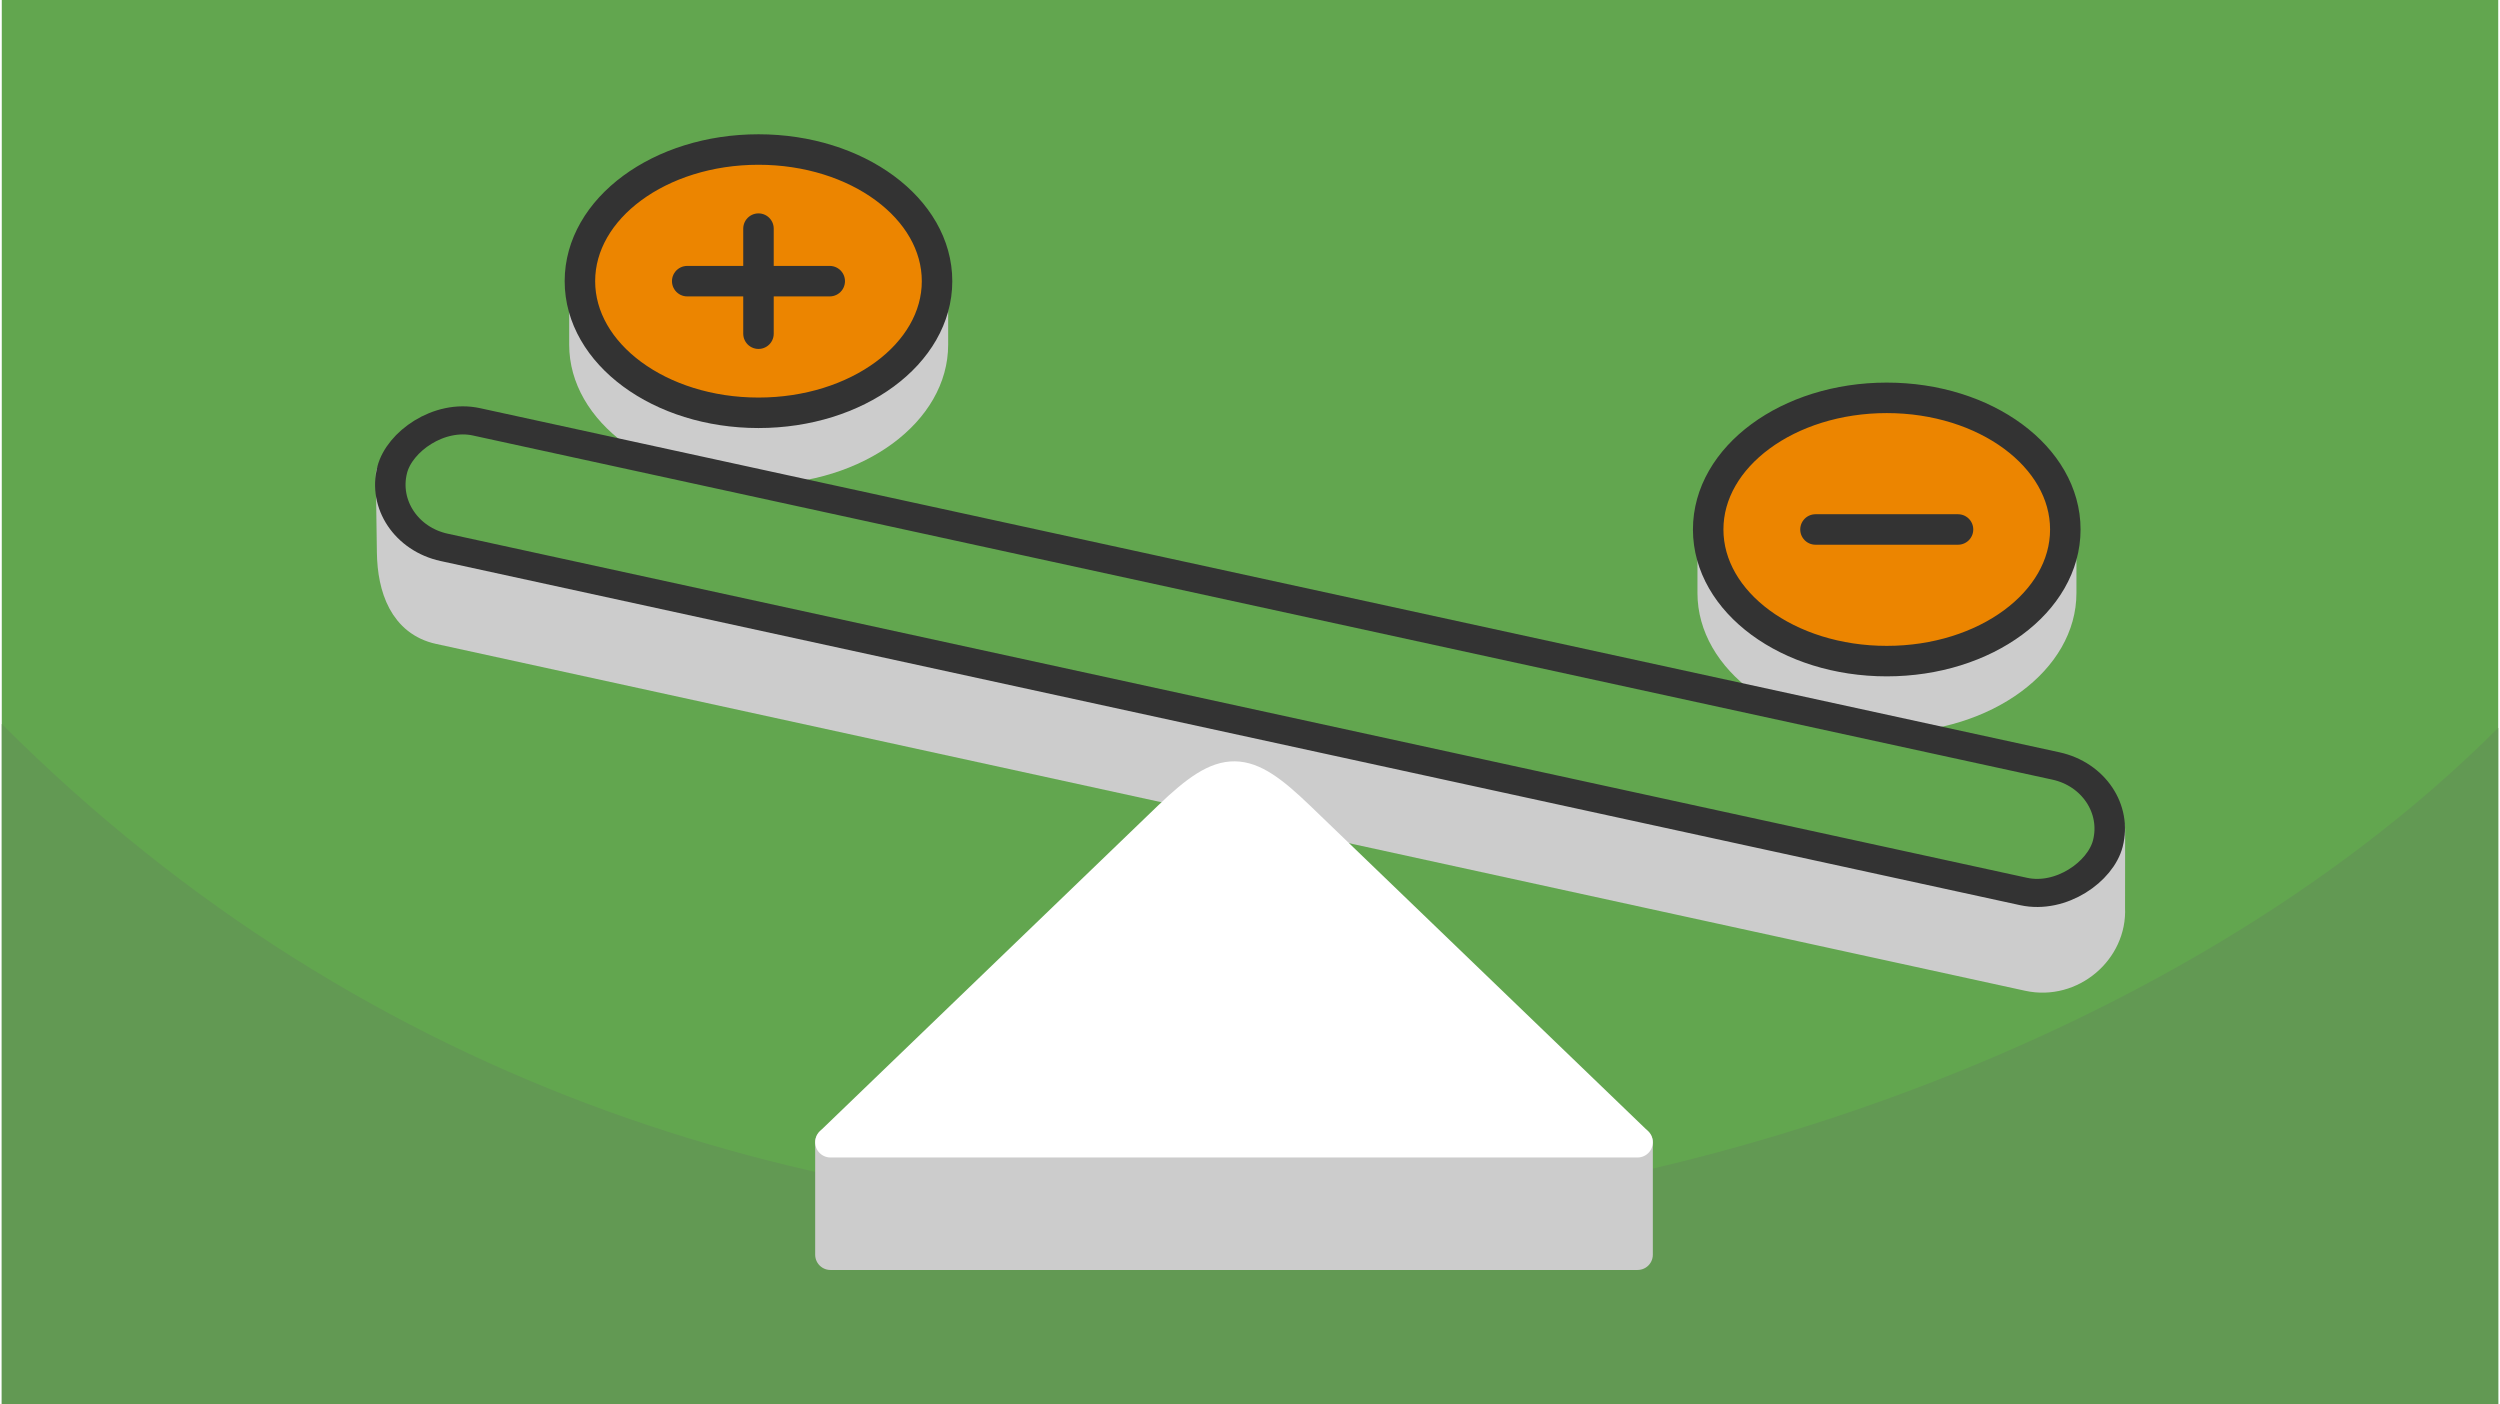 <?xml version="1.0" encoding="UTF-8"?>
<svg xmlns="http://www.w3.org/2000/svg" width="470" height="264" viewBox="0 0 329.983 185.616" shape-rendering="geometricPrecision" image-rendering="optimizeQuality" fill-rule="evenodd" xmlns:v="https://vecta.io/nano"><style><![CDATA[.L{stroke-width:4.03}.M{stroke-miterlimit:2.613}.N{stroke-linejoin:round}]]></style><path d="M329.983 0H0v185.616h329.983z" fill="#62a64f"/><path d="M329.983 96.205c-43.692 43.692-115.062 64.898-164.991 64.898-55.875 0-115.797-16.212-164.992-65.407v89.92h329.983V96.205z" fill="#629953"/><path d="M267.894 128.995L57.825 83.142c-4.597-1.004-6.159-5.408-6.227-10.117L51.45 62.69l227.202 46.961-.011 10.356c.291 5.617-5.112 10.218-10.747 8.988zm-158.363 21.987h106.692v14.869H109.531z" stroke="#ccc" fill="#ccc" class="L M N"/><path d="M216.222 150.982H109.531l44.681-43.034c7.459-7.183 10.115-6.946 17.328 0l44.682 43.034z" stroke="#fff" fill="#fff" class="L M N"/><path d="M100.048 32.076c-6.866 0-13.086 2.037-17.611 5.336h-7.436v8.154c0 10.198 11.214 18.464 25.047 18.464s25.046-8.266 25.046-18.464v-8.154h-7.437c-4.524-3.299-10.744-5.336-17.609-5.336z" fill="#ccc"/><path d="M100.022 19.764c-13.036 0-23.603 7.79-23.603 17.4s10.567 17.4 23.603 17.4 23.603-7.79 23.603-17.4-10.567-17.4-23.603-17.4z" stroke="#333" fill="#ec8500" class="L M"/><path d="M249.184 64.899c-6.865 0-13.085 2.037-17.61 5.336h-7.437v8.154c0 10.198 11.215 18.464 25.047 18.464s25.047-8.266 25.047-18.464v-8.154h-7.437c-4.525-3.299-10.744-5.336-17.61-5.336z" fill="#ccc"/><g stroke="#333" class="L M"><path d="M249.158 52.587c-13.035 0-23.603 7.79-23.603 17.4s10.568 17.4 23.603 17.4 23.603-7.79 23.603-17.4-10.567-17.4-23.603-17.4z" fill="#ec8500"/><rect transform="matrix(-.973 -.212 -.231 .897 280.517 103.207)" width="233.064" height="18.498" rx="9.249" fill="#62a64f"/><g stroke-linecap="round" fill="none" class="N"><path d="M239.738 69.987h18.84M100.022 30.22v13.888"/><path d="M90.602 37.164h18.839"/></g></g></svg>